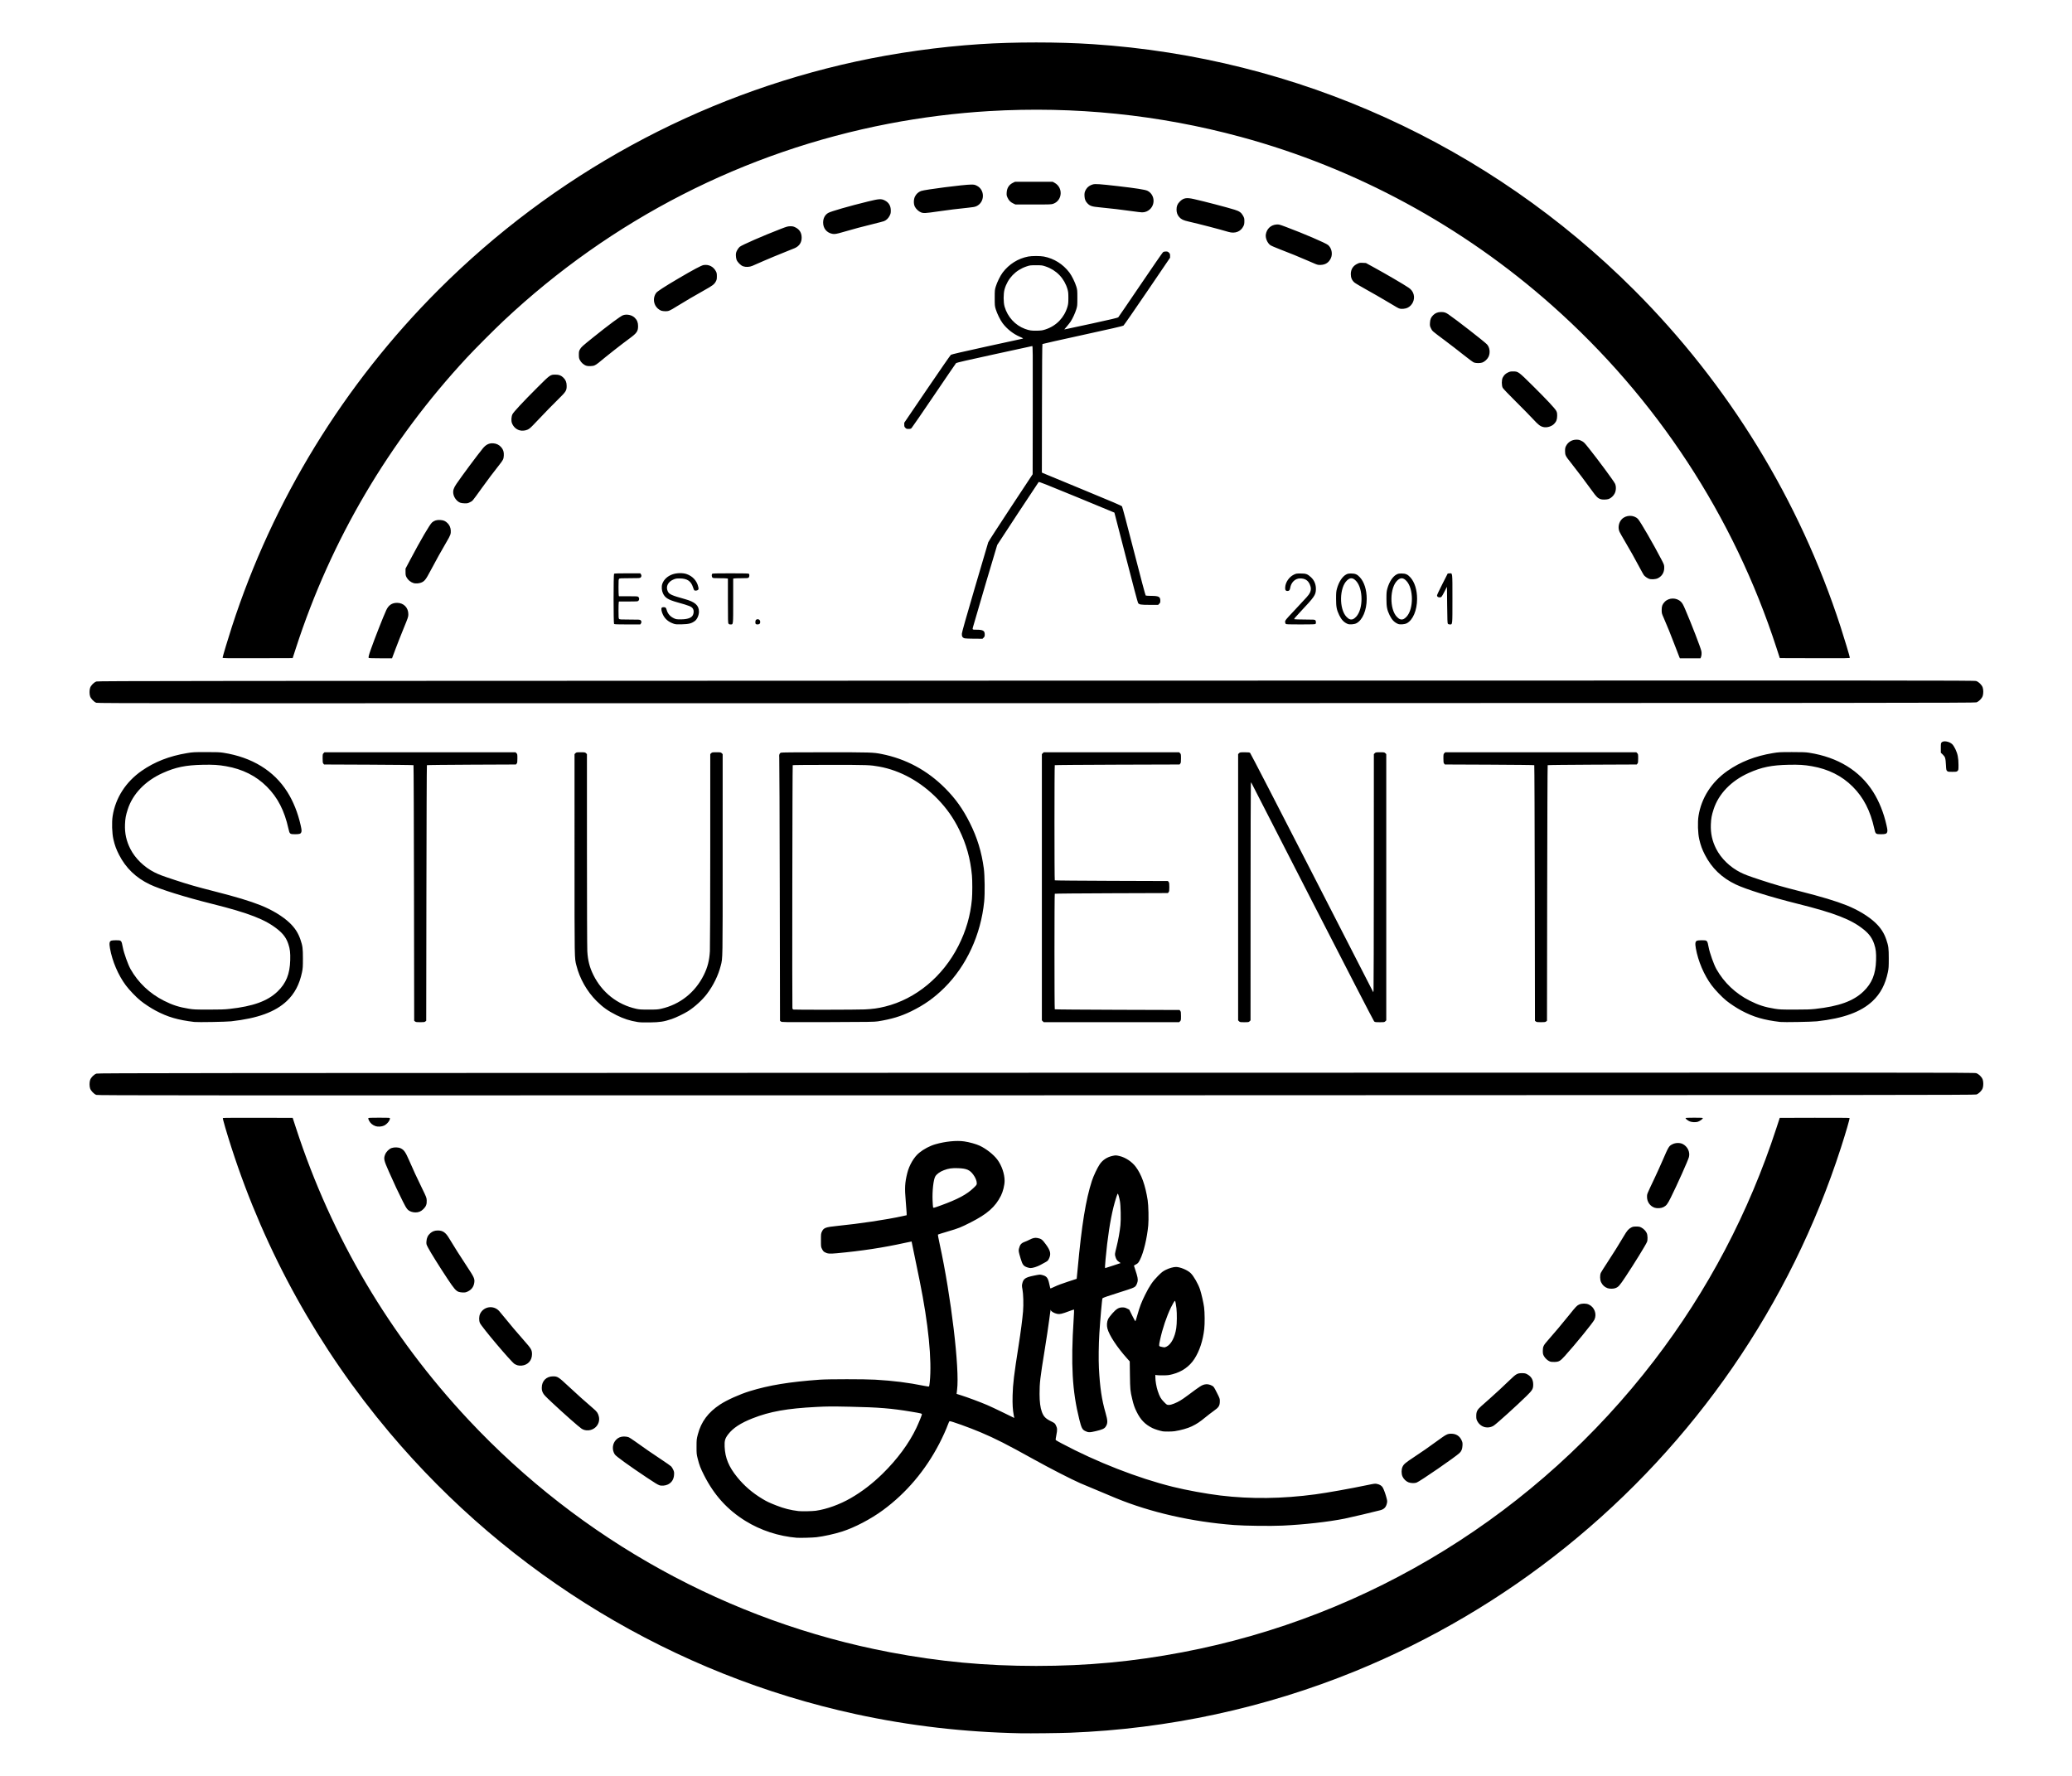 <?xml version="1.0" encoding="UTF-8"?>
<!-- Created with Inkscape (http://www.inkscape.org/) -->
<svg width="512" height="438.88" version="1.1" viewBox="0 0 512 438.88" xmlns="http://www.w3.org/2000/svg">
 <path d="m252.24 428.33c-13.966-0.274-27.472-1.841-40.785-4.731-44.843-9.734-85.459-34.266-115.21-69.584-17.499-20.775-30.742-44.646-39.041-70.376-1.224-3.795-2.23-7.256-2.135-7.35 0.048-0.049 3.683-0.073 8.669-0.06l8.586 0.024 0.818 2.508c8.808 27.018 23.157 51.29 42.618 72.09 27.833 29.749 64.347 49.892 104.15 57.456 12.19 2.317 23.559 3.38 36.14 3.38s23.95-1.063 36.14-3.38c46.23-8.785 87.651-34.402 116.56-72.084 13.261-17.288 23.402-36.576 30.211-57.462l0.818-2.508 8.586-0.024c4.986-0.014 8.621 0.011 8.669 0.06 0.094 0.094-0.911 3.555-2.135 7.35-12.491 38.723-36.121 73.019-67.988 98.675-15.719 12.656-33.292 23.018-51.98 30.651-22.355 9.13-46.259 14.292-70.515 15.228-2.651 0.102-9.823 0.183-12.171 0.137zm-55.325-48.313c-4.505-0.377-8.955-1.833-12.709-4.158-4.476-2.772-7.745-6.382-10.231-11.299-0.888-1.756-1.159-2.462-1.569-4.088-0.279-1.109-0.292-1.243-0.289-2.973 4e-3 -1.772 0.011-1.839 0.333-3.066 0.814-3.097 2.542-5.417 5.465-7.339 1.716-1.128 4.847-2.536 7.369-3.313 4.777-1.472 9.764-2.289 17.297-2.834 2.096-0.152 11.095-0.153 13.657-2e-3 4.572 0.269 8.117 0.716 12.217 1.54 0.792 0.159 1.085 0.187 1.133 0.106 0.035-0.06 0.107-0.524 0.159-1.032 0.559-5.452-0.329-14.368-2.498-25.079-1.024-5.058-1.97-9.661-1.99-9.682-0.01-0.011-0.769 0.146-1.686 0.349-5.306 1.173-10.663 1.988-16.782 2.554-1.806 0.167-2.311 0.123-3.002-0.261-0.278-0.154-0.442-0.347-0.65-0.764-0.278-0.556-0.279-0.563-0.279-2.183 0-1.57 9e-3 -1.644 0.249-2.158 0.428-0.913 0.911-1.093 3.699-1.374 5.683-0.574 12.096-1.532 16.073-2.399l1.161-0.253-0.01-0.601c-6e-3 -0.33-0.105-1.646-0.22-2.924-0.287-3.185-0.215-4.5 0.376-6.875 0.492-1.977 1.649-3.951 2.938-5.015 1.117-0.922 2.645-1.729 4.023-2.124 2.452-0.703 5.22-0.979 7.107-0.707 1.251 0.18 2.963 0.656 3.829 1.064 1.626 0.766 3.415 2.172 4.354 3.421 1.083 1.44 1.804 3.535 1.804 5.24 0 1.085-0.388 2.666-0.907 3.699-1.39 2.764-3.355 4.5-7.45 6.579-2.528 1.284-2.95 1.451-5.653 2.249-1.313 0.387-2.42 0.736-2.459 0.775-0.039 0.039 0.156 1.112 0.435 2.386 2.812 12.856 4.962 30.904 4.288 35.994-0.071 0.537-0.122 0.981-0.114 0.988 8e-3 7e-3 0.517 0.168 1.13 0.358 1.452 0.45 4.733 1.673 6.397 2.385 0.723 0.309 2.531 1.158 4.018 1.886l2.704 1.324-0.116-0.614c-0.271-1.431-0.348-2.732-0.294-4.968 0.068-2.815 0.344-5.1 1.504-12.461 0.495-3.143 0.921-6.418 1.077-8.294 0.143-1.713 0.07-4.345-0.151-5.471-0.142-0.72-0.15-0.928-0.056-1.347 0.284-1.26 0.744-1.577 2.94-2.029 1.242-0.255 1.443-0.274 1.858-0.177 1.241 0.292 1.557 0.669 1.898 2.267 0.109 0.511 0.216 0.981 0.239 1.044 0.028 0.079 0.372-0.048 1.085-0.398 0.646-0.317 1.88-0.782 3.232-1.217 1.203-0.388 2.197-0.713 2.208-0.723 0.012-0.01 0.128-1.186 0.258-2.614 0.976-10.681 1.992-16.941 3.502-21.595 0.394-1.215 1.34-3.215 1.933-4.088 0.741-1.092 1.857-1.813 3.236-2.093 0.73-0.148 0.783-0.146 1.623 0.045 1.489 0.339 3.091 1.395 4.042 2.664 1.425 1.902 2.372 4.554 2.948 8.256 0.203 1.307 0.282 4.76 0.142 6.24-0.297 3.142-1.14 6.668-2.012 8.412-0.418 0.836-0.53 0.965-1.084 1.246-0.243 0.123-0.441 0.241-0.441 0.261 0 0.02 0.146 0.475 0.325 1.01 0.57 1.702 0.702 2.353 0.588 2.892-0.116 0.549-0.357 1.058-0.601 1.273-0.331 0.291-0.81 0.471-3.549 1.335-3.152 0.995-4.381 1.42-4.535 1.568-0.103 0.099-0.551 5.162-0.774 8.744-0.167 2.683-0.213 6.428-0.104 8.514 0.251 4.821 0.693 7.795 1.646 11.092 0.56 1.937 0.562 2.579 0.011 3.397-0.32 0.475-0.812 0.698-2.364 1.069-1.598 0.383-1.918 0.378-2.736-0.036-0.675-0.342-0.89-0.778-1.408-2.852-1.741-6.968-2.113-13.544-1.397-24.691 0.085-1.317 0.131-2.417 0.104-2.444-0.027-0.027-0.567 0.147-1.198 0.388-1.745 0.665-2.34 0.801-2.96 0.676-0.768-0.155-1.579-0.636-1.579-0.937 0-0.058-0.023-0.082-0.05-0.054s-0.193 1.174-0.367 2.547-0.672 4.692-1.106 7.374c-1.135 7.015-1.263 8.112-1.263 10.864 0 1.919 0.184 3.36 0.562 4.404 0.417 1.15 0.915 1.67 2.225 2.319 0.932 0.462 0.987 0.505 1.226 0.978 0.382 0.754 0.403 1.129 0.136 2.441-0.18 0.884-0.209 1.177-0.125 1.259 0.06 0.059 0.704 0.424 1.431 0.811 8.665 4.614 18.861 8.593 27.503 10.733 3.378 0.836 8.187 1.716 11.728 2.144 7.491 0.906 15.254 0.812 23.459-0.287 2.902-0.388 8.685-1.421 12.936-2.311 1.608-0.336 1.836-0.364 2.276-0.272 0.748 0.155 1.243 0.483 1.5 0.993 0.298 0.592 0.664 1.627 0.896 2.537 0.168 0.657 0.178 0.816 0.081 1.249-0.219 0.978-0.673 1.462-1.617 1.724-1.185 0.329-7.492 1.816-8.826 2.08-4.109 0.815-9.952 1.474-15.329 1.727-2.91 0.137-9.306 0.06-11.985-0.145-10.425-0.798-20.602-3.109-29.172-6.625-2.427-0.996-7.684-3.199-8.826-3.7-2.267-0.994-7.484-3.671-11.52-5.911-6.69-3.714-9.435-5.11-13.1-6.664-2.792-1.184-7.454-2.857-7.7-2.762-0.066 0.025-0.237 0.374-0.381 0.775-0.419 1.167-1.3 3.12-2.131 4.724-3.459 6.677-8.194 12.269-13.976 16.508-3.003 2.202-6.966 4.275-10.059 5.263-1.894 0.605-4.524 1.186-6.353 1.405-0.905 0.108-4.077 0.194-4.831 0.131zm4.69-6.68c2.665-0.379 5.871-1.538 8.603-3.109 2.772-1.595 5.363-3.582 7.873-6.037 3.612-3.534 6.559-7.525 8.344-11.3 0.604-1.278 1.381-3.183 1.381-3.386 0-0.195-0.159-0.235-2.567-0.639-4.949-0.831-8.111-1.089-15.085-1.232-4.741-0.097-5.687-0.091-8.408 0.048-7.259 0.372-11.518 1.133-15.794 2.82-2.957 1.167-4.837 2.401-6.019 3.951-0.774 1.015-0.937 1.585-0.874 3.046 0.122 2.803 1.023 4.979 3.134 7.572 1.73 2.125 3.74 3.853 6.21 5.338 1.103 0.663 1.688 0.94 3.448 1.629 1.901 0.744 3.465 1.141 5.435 1.379 0.781 0.094 3.438 0.045 4.318-0.08zm73.449-60.588 1.869-0.621-0.423-0.285c-0.49-0.33-0.72-0.686-0.907-1.403-0.132-0.504-0.127-0.539 0.287-2.206 0.466-1.878 0.815-3.824 0.983-5.477 0.149-1.467 0.073-4.864-0.133-5.972-0.175-0.938-0.428-1.812-0.526-1.812-0.103 0-0.701 1.885-1.062 3.348-0.818 3.318-1.471 7.611-1.95 12.821-0.157 1.701-0.174 2.227-0.074 2.227 0.037 0 0.908-0.279 1.937-0.621zm-42.603-14.851c4.225-1.531 6.47-2.733 8.152-4.364 0.74-0.718 0.766-0.758 0.762-1.161-7e-3 -0.584-0.336-1.382-0.867-2.099-0.869-1.174-1.653-1.511-3.703-1.592-1.547-0.061-2.402 0.06-3.563 0.503-0.979 0.373-1.775 0.951-2.119 1.538-0.452 0.771-0.767 3.576-0.667 5.925 0.034 0.792 0.085 1.534 0.114 1.648 0.065 0.259 0.1 0.252 1.89-0.397zm-69.507 69.14c-0.493-0.184-1.023-0.507-3.051-1.858-4.355-2.9-7.651-5.28-7.966-5.752-0.757-1.135-0.618-2.689 0.326-3.646 0.531-0.538 1.147-0.789 1.938-0.79 0.364-9.3e-4 0.843 0.063 1.065 0.141 0.222 0.078 0.99 0.567 1.707 1.086 2.086 1.509 4.212 2.977 6.507 4.492 1.175 0.776 2.249 1.531 2.387 1.677s0.362 0.511 0.499 0.811c0.219 0.479 0.244 0.629 0.206 1.254-0.067 1.121-0.584 1.932-1.523 2.391-0.612 0.299-1.573 0.388-2.095 0.192zm185.11-0.721c-0.602-0.232-1.187-0.792-1.477-1.416-0.316-0.678-0.317-1.77-3e-3 -2.431 0.309-0.651 0.687-0.973 2.751-2.339 2.265-1.5 3.548-2.393 5.877-4.091 2.19-1.597 2.464-1.736 3.414-1.736 1.189 0 2.076 0.566 2.553 1.628 0.229 0.511 0.252 0.652 0.215 1.325-0.045 0.827-0.242 1.326-0.704 1.788-0.916 0.915-9.801 7.041-10.646 7.339-0.515 0.182-1.41 0.152-1.978-0.067zm-60.698-12.598c-0.749-0.127-2.034-0.532-2.62-0.827-1.81-0.91-2.879-2.014-3.859-3.986-0.529-1.064-0.757-1.719-1.099-3.159-0.49-2.065-0.517-2.339-0.568-5.915l-0.049-3.406-0.654-0.728c-2.452-2.727-4.425-5.725-4.857-7.38-0.205-0.784-0.144-1.657 0.16-2.322 0.131-0.287 0.586-0.901 1.059-1.431 1.016-1.139 1.585-1.475 2.5-1.475 0.456 0 0.697 0.059 1.126 0.273l0.546 0.273 0.73 1.472c0.402 0.809 0.762 1.436 0.8 1.394 0.038-0.043 0.259-0.747 0.49-1.564 0.583-2.062 0.978-3.092 1.888-4.935 1.103-2.233 1.881-3.376 3.192-4.689 0.925-0.926 1.191-1.135 1.911-1.498 0.835-0.421 1.906-0.725 2.543-0.723 1.028 4e-3 2.842 0.764 3.618 1.515 0.751 0.726 1.882 2.703 2.324 4.058 0.35 1.074 0.851 3.271 0.996 4.367 0.172 1.3 0.195 4.056 0.044 5.388-0.327 2.889-1.168 5.44-2.442 7.404-1.212 1.869-3.061 3.168-5.364 3.768-0.939 0.245-1.235 0.28-2.417 0.287-0.741 4e-3 -1.462-0.023-1.603-0.06l-0.255-0.069v0.618c0 0.891 0.255 2.368 0.576 3.334 0.482 1.452 0.779 1.976 1.564 2.764 0.709 0.711 0.723 0.72 1.195 0.72 0.328 0 0.725-0.1 1.27-0.32 1.17-0.472 1.844-0.878 3.462-2.084 3.047-2.272 3.37-2.479 4.151-2.661 0.557-0.13 1.181-0.016 1.815 0.332 0.386 0.211 0.465 0.327 1.157 1.695 0.712 1.407 0.743 1.495 0.74 2.09-6e-3 1.164-0.252 1.554-1.559 2.467-0.469 0.328-1.376 1.026-2.015 1.551-1.401 1.151-2.102 1.616-3.363 2.228-0.973 0.472-2.735 0.971-4.226 1.197-0.639 0.097-2.421 0.119-2.909 0.036zm0.897-20.939c1.135-0.549 2.066-2.315 2.403-4.555 0.171-1.133 0.196-3.624 0.05-4.915-0.113-0.996-0.285-1.858-0.37-1.858-0.103 0-0.567 0.771-0.98 1.626-1.099 2.277-2.101 5.25-2.696 7.999-0.323 1.493-0.316 1.588 0.116 1.7 0.356 0.092 0.708 0.16 0.946 0.183 0.073 7e-3 0.312-0.074 0.531-0.18zm-143.86 20.594c-0.219-0.071-0.511-0.203-0.65-0.294-0.682-0.442-4.391-3.715-7.305-6.446-1.764-1.653-2.07-1.982-2.299-2.466-0.218-0.461-0.264-0.682-0.264-1.264 0-1.64 1.141-2.777 2.787-2.777 1.111 0 1.353 0.156 3.788 2.433 2.078 1.943 4.3 3.934 6.074 5.444 0.99 0.842 1.229 1.174 1.44 1.997 0.437 1.706-0.807 3.36-2.61 3.468-0.325 0.019-0.731-0.021-0.96-0.096zm222.3-0.756c-0.659-0.207-1.302-0.755-1.624-1.386-0.248-0.486-0.28-0.64-0.278-1.345 3e-3 -1.045 0.241-1.52 1.179-2.353 0.372-0.331 1.283-1.137 2.024-1.793 1.631-1.443 3.427-3.108 5.11-4.736 1.542-1.492 1.857-1.669 2.973-1.666 0.672 2e-3 0.859 0.039 1.254 0.247 1.04 0.549 1.528 1.359 1.53 2.538 2e-3 1.103-0.182 1.417-1.683 2.887-2.421 2.371-7.229 6.718-8.039 7.268-0.689 0.468-1.62 0.597-2.446 0.338zm-238.77-15.214c-0.232-0.065-0.576-0.213-0.763-0.329-0.846-0.523-8.123-9.131-8.57-10.137-0.27-0.608-0.246-1.659 0.052-2.279 0.882-1.833 3.312-2.186 4.693-0.682 0.204 0.222 0.806 0.947 1.339 1.611 1.311 1.635 3.186 3.848 4.91 5.795 1.672 1.889 1.872 2.237 1.874 3.263 2e-3 1.557-1.016 2.683-2.554 2.825-0.332 0.031-0.728 4e-3 -0.98-0.067zm255.06-0.954c-0.535-0.197-1.198-0.806-1.496-1.375-0.214-0.407-0.25-0.59-0.251-1.266-2e-3 -1.027 0.166-1.369 1.289-2.629 1.323-1.485 3.685-4.295 5.208-6.197 1.719-2.146 1.918-2.354 2.504-2.616 0.661-0.295 1.681-0.295 2.342 0 1.407 0.628 2.057 2.347 1.413 3.735-0.347 0.749-4.788 6.207-7.327 9.005-1.123 1.238-1.445 1.426-2.502 1.46-0.538 0.017-0.915-0.02-1.179-0.117zm-269.61-17.193c-0.71-0.252-1.169-0.783-2.788-3.223-1.979-2.984-4.203-6.546-4.794-7.679-0.454-0.87-0.459-0.889-0.418-1.579 0.052-0.865 0.348-1.492 0.956-2.027 0.522-0.46 1.103-0.669 1.857-0.669 1.227 0 1.937 0.49 2.789 1.923 1.059 1.78 2.856 4.616 4.413 6.963 1.735 2.616 1.924 3.021 1.818 3.919-0.122 1.038-0.639 1.779-1.562 2.241-0.479 0.239-0.668 0.282-1.225 0.276-0.362-4e-3 -0.833-0.069-1.047-0.145zm283.85-0.923c-0.719-0.263-1.237-0.744-1.593-1.48-0.29-0.599-0.316-1.747-0.053-2.323 0.094-0.204 0.777-1.291 1.519-2.416 1.461-2.215 3.08-4.803 4.155-6.643 0.774-1.324 1.157-1.771 1.817-2.12 0.397-0.211 0.579-0.246 1.254-0.246s0.857 0.036 1.254 0.246c0.583 0.309 1.095 0.836 1.34 1.377 0.229 0.507 0.263 1.696 0.063 2.175-0.326 0.78-3.13 5.332-5.271 8.556-1.541 2.321-1.791 2.598-2.596 2.882-0.485 0.171-1.41 0.167-1.89-9e-3zm-143.37-5.134c-0.944-0.326-1.191-0.65-1.643-2.152-0.505-1.681-0.55-1.938-0.429-2.452 0.239-1.016 0.568-1.403 1.464-1.723 0.29-0.103 0.798-0.329 1.13-0.502 0.864-0.45 1.386-0.559 2.032-0.426 0.903 0.186 1.133 0.362 1.998 1.53 1.206 1.627 1.37 2.44 0.745 3.682-0.177 0.351-0.329 0.494-0.801 0.751-0.321 0.174-0.896 0.488-1.28 0.698-0.746 0.409-1.88 0.767-2.414 0.762-0.18-2e-3 -0.541-0.077-0.803-0.168zm-152.23-13.759c-0.892-0.349-1.109-0.612-2.072-2.524-1.116-2.214-2.091-4.295-3.454-7.376-1.239-2.799-1.325-3.179-0.953-4.181 0.264-0.712 0.973-1.436 1.623-1.658 0.677-0.231 1.659-0.202 2.232 0.065 0.819 0.381 1.203 0.926 2.082 2.949 1.06 2.44 1.854 4.157 3.195 6.909 1.079 2.213 1.132 2.349 1.164 2.989 0.049 0.971-0.158 1.524-0.814 2.17-0.61 0.602-1.183 0.84-2.006 0.833-0.31-3e-3 -0.752-0.081-0.996-0.176zm307.26-0.982c-1.147-0.38-1.901-1.447-1.898-2.686 2e-3 -0.73-0.112-0.451 1.935-4.775 0.54-1.14 1.383-3.001 1.873-4.134 1.555-3.595 1.598-3.666 2.532-4.124 0.714-0.351 1.789-0.37 2.45-0.044 1.211 0.596 1.885 1.978 1.571 3.223-0.209 0.83-2.938 6.926-4.512 10.08-0.785 1.572-1.067 1.938-1.769 2.299-0.578 0.297-1.558 0.369-2.183 0.162zm-316.04-20.151c-0.762-0.249-1.317-0.712-1.662-1.388-0.126-0.248-0.207-0.509-0.18-0.581 0.041-0.107 0.515-0.13 2.701-0.13 2.606 0 2.651 3e-3 2.651 0.19 0 0.533-0.731 1.417-1.453 1.759-0.558 0.264-1.497 0.333-2.056 0.15zm324.73-1.173c-0.468-0.18-1.068-0.646-1.068-0.828 0-0.066 0.7-0.098 2.144-0.098 1.944 0 2.141 0.014 2.114 0.154-0.04 0.202-0.835 0.745-1.267 0.865-0.533 0.148-1.406 0.106-1.922-0.092zm-393.78-6.564c-0.562-0.206-1.325-0.995-1.522-1.572-0.193-0.566-0.193-1.552 0-2.118 0.212-0.623 0.965-1.375 1.569-1.567 0.424-0.135 20.471-0.154 232.23-0.212 222.39-0.062 231.78-0.058 232.26 0.102 0.642 0.213 1.388 0.95 1.604 1.585 0.193 0.566 0.193 1.552 0 2.118-0.212 0.623-0.965 1.375-1.569 1.567-0.424 0.135-20.453 0.153-232.31 0.2-215.48 0.048-231.87 0.041-232.26-0.102zm133.78-18.004c-1.947-0.316-3.462-0.807-5.239-1.696-2.096-1.049-3.389-1.969-4.933-3.511-2.36-2.357-4.158-5.527-4.967-8.758-0.486-1.941-0.465-0.688-0.465-27.408l-9.3e-4 -24.833 0.228-0.228c0.216-0.216 0.285-0.228 1.305-0.228 1.02 0 1.089 0.012 1.305 0.228l0.228 0.228 3e-3 23.625c2e-3 13.073 0.041 24.271 0.088 25.071 0.135 2.302 0.562 3.98 1.489 5.857 2.146 4.343 5.918 7.333 10.567 8.375 0.792 0.178 1.182 0.203 3.09 0.203s2.298-0.026 3.09-0.203c4.649-1.042 8.422-4.032 10.567-8.375 0.927-1.877 1.354-3.555 1.489-5.857 0.047-0.8 0.086-11.998 0.088-25.071l3e-3 -23.625 0.228-0.228c0.216-0.216 0.285-0.228 1.305-0.228s1.089 0.012 1.305 0.228l0.228 0.228-9.3e-4 24.833c-9.2e-4 26.721 0.021 25.467-0.465 27.408-0.606 2.421-1.84 4.944-3.457 7.067-1.12 1.471-3.03 3.21-4.632 4.217-1.014 0.637-3.022 1.602-4.05 1.946-1.941 0.65-2.885 0.795-5.373 0.831-1.594 0.023-2.456-5e-3 -3.022-0.097zm-109.53-0.014c-4.068-0.481-6.605-1.223-9.569-2.797-1.202-0.638-2.776-1.672-3.763-2.47-1.088-0.88-2.786-2.658-3.647-3.818-1.864-2.512-3.33-5.949-3.886-9.112-0.218-1.239-0.146-1.692 0.301-1.896 0.125-0.057 0.654-0.103 1.177-0.103 1.357 0 1.359 2e-3 1.693 1.765 0.268 1.413 1.28 4.25 1.921 5.384 1.882 3.328 4.712 6.009 8.223 7.789 2.118 1.074 3.772 1.605 6.204 1.992 1.18 0.188 1.633 0.207 4.878 0.208 2.832 9.3e-4 3.896-0.034 5.11-0.167 5.872-0.644 9.437-1.937 11.908-4.316 2.106-2.028 3.022-4.289 3.12-7.702 0.053-1.851-0.05-2.761-0.453-3.978-0.485-1.465-1.214-2.49-2.542-3.576-3.07-2.509-7.148-4.103-16.399-6.413-6.637-1.657-12.775-3.575-15.295-4.781-3.428-1.639-5.913-4.026-7.594-7.295-0.704-1.369-1.063-2.35-1.411-3.863-0.341-1.479-0.427-4.188-0.183-5.746 0.701-4.468 3.238-8.422 7.158-11.158 3.207-2.238 6.859-3.665 11.23-4.389 1.416-0.234 1.672-0.248 4.702-0.251 2.648-2e-3 3.391 0.027 4.274 0.166 7.075 1.114 12.491 4.433 15.801 9.684 1.473 2.336 2.594 5.137 3.285 8.207 0.264 1.173 0.287 1.475 0.135 1.808-0.157 0.345-0.467 0.433-1.531 0.433-1.258 0-1.326-0.058-1.612-1.355-0.984-4.465-2.659-7.723-5.352-10.411-2.667-2.662-5.987-4.323-10.075-5.039-1.903-0.333-3.13-0.409-5.751-0.356-4.218 0.086-6.695 0.596-9.903 2.04-4.29 1.93-7.4 5.159-8.624 8.954-0.497 1.542-0.632 2.281-0.686 3.769-0.08 2.174 0.33 4.054 1.304 5.989 1.197 2.376 3.431 4.553 5.99 5.836 1.127 0.565 1.979 0.884 5.085 1.905 3.345 1.1 5.325 1.668 9.612 2.756 5.379 1.366 8.896 2.426 11.51 3.467 2.849 1.135 5.486 2.733 7.184 4.354 1.304 1.244 2.12 2.51 2.671 4.141 0.539 1.594 0.607 2.12 0.607 4.656 0 2.084-0.023 2.432-0.221 3.391-0.623 3.011-1.827 5.296-3.751 7.116-2.869 2.713-7.205 4.294-13.772 5.022-1.235 0.137-8.215 0.261-9.058 0.161zm54.522-0.12-0.219-0.178-0.046-31.542c-0.025-17.348-0.081-31.577-0.124-31.619-0.043-0.043-5.032-0.098-11.087-0.124l-11.01-0.046-0.178-0.219c-0.152-0.187-0.178-0.374-0.178-1.282 0-1.004 0.013-1.075 0.228-1.29l0.228-0.228h47.213l0.228 0.228c0.216 0.216 0.228 0.286 0.228 1.29 0 0.907-0.026 1.094-0.178 1.282l-0.178 0.219-10.963 0.046c-6.03 0.026-10.998 0.081-11.041 0.124-0.043 0.043-0.098 14.271-0.124 31.619l-0.046 31.542-0.219 0.178c-0.187 0.151-0.374 0.178-1.267 0.178-0.893 0-1.08-0.026-1.267-0.178zm90.401 4e-3 -0.224-0.181-0.06-32.27c-0.033-17.748-0.089-32.512-0.125-32.809-0.077-0.637 0.046-1.014 0.381-1.167 0.167-0.076 3.189-0.105 10.98-0.105 11.281 0 11.836 0.017 13.908 0.426 6.022 1.188 11.297 4.025 15.702 8.442 2.588 2.595 4.387 5.118 6.132 8.601 1.817 3.626 2.901 7.169 3.446 11.258 0.232 1.746 0.283 6.217 0.092 8.133-0.817 8.201-4.35 15.881-9.801 21.3-2.528 2.513-4.996 4.267-8.231 5.849-2.543 1.243-4.849 1.939-8.222 2.483-0.869 0.14-2.218 0.161-12.365 0.19-11.183 0.032-11.393 0.029-11.613-0.149zm20.633-2.982c2.097-0.103 3.347-0.277 5.11-0.711 7.572-1.864 14.261-7.4 18.112-14.991 1.886-3.717 2.978-7.479 3.344-11.522 0.123-1.362 0.125-4.573 3e-3 -5.899-0.38-4.14-1.389-7.741-3.188-11.381-1.404-2.84-3.062-5.192-5.264-7.471-4.118-4.26-9.226-7.093-14.494-8.039-2.248-0.404-2.794-0.423-12.232-0.423-4.965 0-9.062 0.034-9.105 0.077-0.085 0.085-0.162 59.574-0.078 60.049 0.03 0.17 0.12 0.313 0.212 0.338 0.307 0.081 15.876 0.057 17.579-0.027zm44.079 2.928-0.228-0.228v-65.794l0.228-0.228 0.228-0.228h33.463l0.228 0.228c0.216 0.216 0.228 0.286 0.228 1.29 0 0.908-0.026 1.094-0.178 1.282l-0.178 0.219-15.376 0.046c-8.457 0.026-15.411 0.081-15.454 0.124-0.101 0.101-0.101 28.359 0 28.46 0.043 0.043 6.349 0.098 14.014 0.124l13.936 0.046 0.178 0.219c0.151 0.187 0.178 0.374 0.178 1.267 0 0.893-0.026 1.08-0.178 1.267l-0.178 0.219-13.936 0.046c-7.665 0.025-13.971 0.081-14.014 0.124-0.101 0.101-0.101 28.452 0 28.553 0.043 0.043 6.997 0.098 15.454 0.124l15.376 0.046 0.178 0.219c0.152 0.187 0.178 0.374 0.178 1.282 0 1.004-0.013 1.075-0.228 1.29l-0.228 0.228h-33.463zm48.496 0-0.228-0.228v-65.794l0.228-0.228c0.218-0.218 0.281-0.228 1.383-0.228 0.963 0 1.188 0.027 1.352 0.163 0.108 0.089 6.679 12.809 14.603 28.266s14.727 28.728 15.12 29.491l0.714 1.387 0.061-0.458c0.034-0.252 0.065-13.493 0.07-29.425l8e-3 -28.967 0.228-0.228c0.216-0.216 0.285-0.228 1.305-0.228 1.02 0 1.089 0.012 1.305 0.228l0.228 0.228v65.794l-0.228 0.228c-0.218 0.218-0.28 0.228-1.388 0.228-1.075 0-1.177-0.015-1.386-0.209-0.124-0.115-7.014-13.458-15.311-29.652l-15.086-29.443-0.061 0.457c-0.034 0.251-0.065 13.492-0.07 29.424l-8e-3 28.967-0.228 0.228c-0.216 0.216-0.285 0.228-1.305 0.228-1.02 0-1.089-0.012-1.305-0.228zm73.34 0.05-0.219-0.178-0.046-31.542c-0.026-17.348-0.081-31.577-0.124-31.619-0.043-0.043-5.032-0.098-11.087-0.124l-11.01-0.046-0.178-0.219c-0.152-0.187-0.178-0.374-0.178-1.282 0-1.004 0.013-1.075 0.228-1.29l0.228-0.228h47.213l0.228 0.228c0.216 0.216 0.228 0.286 0.228 1.29 0 0.907-0.026 1.094-0.178 1.282l-0.178 0.219-10.963 0.046c-6.03 0.026-10.998 0.081-11.041 0.124-0.043 0.043-0.098 14.271-0.124 31.619l-0.046 31.542-0.219 0.178c-0.187 0.151-0.374 0.178-1.267 0.178-0.893 0-1.08-0.026-1.267-0.178zm60.401 0.12c-4.068-0.481-6.605-1.223-9.569-2.797-1.202-0.638-2.776-1.672-3.763-2.47-1.088-0.88-2.786-2.658-3.647-3.818-1.864-2.512-3.33-5.949-3.886-9.112-0.218-1.239-0.146-1.692 0.301-1.896 0.125-0.057 0.654-0.103 1.177-0.103 1.357 0 1.359 2e-3 1.693 1.765 0.268 1.413 1.28 4.25 1.921 5.384 1.882 3.328 4.712 6.009 8.223 7.789 2.118 1.074 3.772 1.605 6.204 1.992 1.18 0.188 1.633 0.207 4.878 0.208 2.832 9.3e-4 3.896-0.034 5.11-0.167 5.872-0.644 9.437-1.937 11.908-4.316 2.106-2.028 3.022-4.289 3.12-7.702 0.053-1.851-0.05-2.761-0.453-3.978-0.485-1.465-1.214-2.49-2.542-3.576-3.07-2.509-7.148-4.103-16.399-6.413-6.637-1.657-12.775-3.575-15.295-4.781-3.428-1.639-5.913-4.026-7.594-7.295-0.704-1.369-1.063-2.35-1.411-3.863-0.341-1.479-0.427-4.188-0.183-5.746 0.701-4.468 3.238-8.422 7.158-11.158 3.207-2.238 6.859-3.665 11.23-4.389 1.416-0.234 1.672-0.248 4.703-0.251 2.648-2e-3 3.391 0.027 4.274 0.166 7.075 1.114 12.491 4.433 15.801 9.684 1.473 2.336 2.594 5.137 3.285 8.207 0.264 1.173 0.287 1.475 0.135 1.808-0.157 0.345-0.467 0.433-1.531 0.433-1.258 0-1.326-0.058-1.612-1.355-0.984-4.465-2.659-7.723-5.352-10.411-2.667-2.662-5.987-4.323-10.075-5.039-1.903-0.333-3.13-0.409-5.751-0.356-4.218 0.086-6.695 0.596-9.904 2.04-4.29 1.93-7.4 5.159-8.624 8.954-0.497 1.542-0.632 2.281-0.686 3.769-0.08 2.174 0.33 4.054 1.304 5.989 1.197 2.376 3.431 4.553 5.99 5.836 1.127 0.565 1.979 0.884 5.085 1.905 3.345 1.1 5.325 1.668 9.612 2.756 5.379 1.366 8.896 2.426 11.51 3.467 2.849 1.135 5.486 2.733 7.184 4.354 1.304 1.244 2.12 2.51 2.671 4.141 0.539 1.594 0.607 2.12 0.607 4.656 0 2.084-0.023 2.432-0.221 3.391-0.623 3.011-1.827 5.296-3.751 7.116-2.869 2.713-7.205 4.294-13.772 5.022-1.235 0.137-8.215 0.261-9.058 0.161zm41.214-62.03c-0.191-0.191-0.219-0.333-0.276-1.397-0.096-1.791-0.175-2.061-0.769-2.633l-0.499-0.48v-1.174c0-1.122 0.01-1.184 0.228-1.402 0.466-0.466 1.9-0.198 2.605 0.487 0.197 0.191 0.527 0.707 0.759 1.186 0.559 1.156 0.772 2.226 0.774 3.887 1e-3 1.238-7e-3 1.29-0.227 1.51-0.216 0.216-0.285 0.228-1.305 0.228-0.999 0-1.092-0.015-1.29-0.213zm-457.34-16.852c-0.562-0.206-1.325-0.995-1.522-1.572-0.193-0.566-0.193-1.552 0-2.118 0.212-0.623 0.965-1.375 1.569-1.567 0.424-0.135 20.471-0.154 232.23-0.212 222.39-0.062 231.78-0.058 232.26 0.102 0.642 0.213 1.388 0.95 1.604 1.585 0.193 0.566 0.193 1.552 0 2.118-0.212 0.623-0.965 1.375-1.569 1.567-0.424 0.135-20.453 0.153-232.31 0.2-215.48 0.048-231.87 0.041-232.26-0.102zm31.216-11.143c0-0.225 1.385-4.836 2.299-7.654 10.155-31.312 27.657-59.856 51.036-83.236 28.383-28.384 64.211-47.976 103.22-56.443 9.792-2.125 20.421-3.614 30.557-4.28 8.518-0.559 19.353-0.559 27.872 0 50.502 3.317 97.875 24.82 133.78 60.723 23.379 23.38 40.881 51.925 51.036 83.236 0.914 2.817 2.299 7.428 2.299 7.654 0 0.139-0.706 0.15-8.654 0.128l-8.654-0.024-0.814-2.508c-10.58-32.606-29.622-61.677-55.413-84.594-22.155-19.687-48.549-33.985-76.972-41.696-20.219-5.485-41.088-7.624-62.2-6.374-8.182 0.484-16.659 1.548-24.772 3.109-35.758 6.879-68.506 23.643-95.215 48.742-2.36 2.218-7.009 6.88-9.021 9.046-19.299 20.778-33.587 45.043-42.258 71.768l-0.814 2.508-8.654 0.024c-7.948 0.022-8.654 0.011-8.654-0.128zm36.095 0.059c-0.095-0.153 0.051-0.732 0.513-2.046 0.965-2.743 3.079-8.123 3.834-9.758 0.569-1.232 1.415-1.804 2.666-1.804 1.623 0 2.787 1.173 2.787 2.806 8e-5 0.649-0.042 0.776-1.152 3.484-0.634 1.546-1.539 3.845-2.013 5.11l-0.86 2.299h-2.86c-1.773 0-2.881-0.035-2.916-0.091zm323.87-0.211c-0.075-0.166-0.535-1.362-1.023-2.657-0.966-2.561-2.11-5.391-2.861-7.075-0.458-1.026-0.477-1.102-0.479-1.905-3e-3 -0.93 0.164-1.385 0.726-1.982 1.046-1.112 2.96-1.124 4.05-0.025 0.344 0.347 0.541 0.699 1.044 1.868 1.512 3.514 3.794 9.414 3.985 10.305 0.107 0.501 0.055 1.163-0.122 1.553l-0.1 0.22h-5.083zm-176.63-4.632c-0.498-0.144-0.699-0.496-0.659-1.15 0.024-0.386 1.022-3.919 3.214-11.383 1.749-5.953 3.234-10.991 3.3-11.195 0.066-0.204 2.563-4.072 5.549-8.594l5.428-8.222 0.024-15.855c0.023-15.098 0.016-15.853-0.139-15.819-0.09 0.02-4.324 0.94-9.408 2.044-6.417 1.394-9.29 2.056-9.394 2.162-0.083 0.085-2.543 3.687-5.468 8.004-2.925 4.318-5.42 7.944-5.545 8.059-0.178 0.164-0.338 0.209-0.74 0.209-0.443 0-0.55-0.037-0.785-0.272-0.233-0.233-0.271-0.343-0.271-0.766l9.3e-4 -0.495 5.644-8.306c3.104-4.568 5.748-8.383 5.875-8.477 0.158-0.117 2.946-0.765 8.779-2.042 4.701-1.029 8.662-1.891 8.803-1.916 0.141-0.025 0.255-0.071 0.253-0.104-1e-3 -0.033-0.375-0.219-0.83-0.414-1.601-0.687-3.118-1.883-4.206-3.314-0.585-0.771-1.392-2.409-1.715-3.484-0.239-0.794-0.252-0.934-0.252-2.787s0.013-1.993 0.252-2.787c0.324-1.075 1.13-2.713 1.715-3.484 1.583-2.084 3.804-3.475 6.316-3.956 0.888-0.17 2.967-0.17 3.856 0 2.512 0.481 4.733 1.871 6.316 3.956 0.585 0.771 1.392 2.409 1.715 3.484 0.239 0.794 0.252 0.934 0.252 2.787 0 1.859-0.012 1.991-0.254 2.787-0.286 0.942-0.922 2.325-1.402 3.048-0.176 0.265-0.603 0.813-0.949 1.216l-0.629 0.734 0.367-0.064c0.202-0.035 3.168-0.672 6.592-1.415 4.304-0.934 6.271-1.399 6.375-1.506 0.083-0.085 2.544-3.688 5.47-8.005 2.925-4.318 5.429-7.944 5.563-8.059 0.185-0.158 0.362-0.209 0.725-0.209 0.413-3.72e-4 0.521 0.04 0.766 0.285 0.246 0.246 0.286 0.354 0.286 0.766l-5e-5 0.481-5.645 8.306c-3.105 4.568-5.749 8.383-5.876 8.477-0.159 0.118-3.307 0.842-10.079 2.318-5.416 1.181-9.89 2.186-9.941 2.235-0.061 0.058-0.101 5.519-0.117 15.925l-0.024 15.837 0.303 0.144c0.167 0.079 4.584 1.908 9.817 4.064 7.43 3.061 9.551 3.97 9.682 4.152 0.1 0.138 1.29 4.617 2.947 11.09 1.652 6.453 2.831 10.89 2.907 10.938 0.07 0.044 0.65 0.082 1.289 0.084 1.929 6e-3 2.323 0.205 2.323 1.173 0 0.443-0.037 0.55-0.272 0.785l-0.272 0.272-2.074-5e-3c-2.231-6e-3 -2.589-0.063-2.874-0.459-0.099-0.137-1.323-4.746-2.992-11.267-1.554-6.069-2.841-11.051-2.861-11.07-0.02-0.019-4.213-1.755-9.319-3.858-7.542-3.106-9.304-3.8-9.396-3.702-0.132 0.14-10.091 15.26-10.243 15.55-0.085 0.162-5.396 18.165-5.95 20.17-0.221 0.797-0.25 0.772 0.899 0.776 1.544 4e-3 1.967 0.256 1.967 1.171 0 0.443-0.037 0.55-0.272 0.785l-0.272 0.272-2.074-8e-3c-1.141-5e-3 -2.208-0.047-2.37-0.094zm20.038-76.346c2.662-0.878 4.634-2.932 5.407-5.634 0.179-0.626 0.213-0.963 0.213-2.137s-0.034-1.511-0.213-2.137c-0.772-2.698-2.725-4.735-5.407-5.641-0.848-0.286-0.942-0.298-2.369-0.298s-1.522 0.012-2.369 0.298c-2.683 0.906-4.635 2.943-5.407 5.641-0.308 1.077-0.308 3.196 0 4.274 0.729 2.548 2.63 4.629 5.03 5.508 1.096 0.401 1.638 0.483 2.978 0.449 1.104-0.028 1.36-0.067 2.137-0.323zm-106.64 72.806c-0.161-0.161-0.161-12.251 0-12.412 0.082-0.082 0.942-0.111 3.293-0.111h3.181l0.145 0.206c0.197 0.282 0.182 0.593-0.041 0.815-0.177 0.177-0.31 0.186-2.688 0.186-2.151 0-2.522 0.021-2.648 0.146-0.123 0.123-0.146 0.439-0.145 2.021 9.3e-4 1.031 0.026 1.969 0.057 2.084l0.056 0.209h2.312c2.188 0 2.322 0.01 2.498 0.186 0.103 0.103 0.186 0.31 0.186 0.465 0 0.155-0.083 0.361-0.186 0.465-0.176 0.176-0.31 0.186-2.498 0.186h-2.312l-0.056 0.209c-0.031 0.115-0.057 1.053-0.057 2.084-1e-3 1.582 0.021 1.897 0.145 2.021 0.125 0.125 0.497 0.146 2.648 0.146 2.378 0 2.511 9e-3 2.688 0.186 0.223 0.223 0.238 0.534 0.041 0.815l-0.145 0.206h-3.181c-2.35 0-3.211-0.029-3.293-0.111zm14.753-0.058c-1.268-0.423-2.134-1.142-2.66-2.207-0.37-0.75-0.508-1.522-0.313-1.757 0.141-0.17 0.743-0.185 0.951-0.024 0.083 0.064 0.2 0.304 0.26 0.534 0.249 0.95 0.868 1.671 1.809 2.108 0.507 0.235 0.655 0.259 1.626 0.26 1.73 2e-3 2.736-0.357 3.072-1.098 0.229-0.505 0.229-1.14-1e-3 -1.517-0.334-0.548-0.779-0.731-3.908-1.61-2.246-0.631-2.999-1.106-3.514-2.216-0.311-0.671-0.382-1.658-0.166-2.306 0.367-1.1 1.311-1.972 2.604-2.404 1.018-0.34 2.483-0.361 3.398-0.048 1.522 0.521 2.587 1.7 2.905 3.216 0.093 0.444 0.086 0.519-0.068 0.688-0.196 0.217-0.805 0.264-0.956 0.074-0.051-0.064-0.184-0.395-0.296-0.737-0.493-1.502-1.441-2.139-3.212-2.157-0.786-8e-3 -1.02 0.026-1.519 0.223-1.429 0.563-2.042 1.762-1.506 2.944 0.338 0.745 0.972 1.035 4.204 1.926 2.543 0.701 3.512 1.562 3.512 3.12 0 0.86-0.446 1.882-1 2.292-0.844 0.624-1.478 0.787-3.227 0.831-1.262 0.031-1.564 0.011-1.998-0.134zm13.523-0.037c-0.127-0.181-0.145-0.874-0.145-5.656v-5.45l-0.209-0.056c-0.115-0.031-0.945-0.057-1.844-0.057-1.465-1e-3 -1.651-0.019-1.788-0.171-0.179-0.197-0.205-0.764-0.042-0.926 0.084-0.084 1.218-0.111 4.534-0.111s4.45 0.028 4.534 0.111c0.174 0.174 0.137 0.766-0.058 0.943-0.144 0.131-0.414 0.154-1.788 0.155-0.89 9.3e-4 -1.713 0.026-1.828 0.057l-0.209 0.056v5.45c0 6.128 0.029 5.863-0.65 5.863-0.268 0-0.398-0.053-0.506-0.206zm6.749 0.095c-0.177-0.177-0.139-0.857 0.058-1.035 0.23-0.209 0.626-0.194 0.852 0.032 0.237 0.237 0.246 0.753 0.016 0.961-0.197 0.179-0.764 0.205-0.926 0.042zm130.94-0.035c-0.084-0.084-0.146-0.303-0.146-0.514 0-0.352 0.092-0.466 2.115-2.618 3.442-3.662 3.7-3.954 3.98-4.508 0.355-0.702 0.352-1.333-0.012-2.143-0.45-1.002-1.208-1.456-2.414-1.443-1.199 0.013-2.201 0.991-2.416 2.359-0.083 0.528-0.271 0.743-0.649 0.743-0.487 0-0.639-0.255-0.581-0.979 0.098-1.216 0.972-2.484 2.095-3.037 0.596-0.293 0.662-0.305 1.736-0.305 1.312 0 1.666 0.128 2.519 0.907 0.855 0.781 1.283 1.851 1.231 3.075-0.057 1.352-0.371 1.802-3.793 5.442-1.436 1.528-1.671 1.817-1.524 1.875 0.096 0.038 1.266 0.071 2.599 0.075 2.226 6e-3 2.437 0.02 2.578 0.176 0.179 0.197 0.205 0.764 0.042 0.926-0.083 0.083-1.025 0.111-3.663 0.111-3.105 0-3.57-0.018-3.698-0.146zm15.323 0.027c-0.91-0.372-1.552-1.032-2.09-2.15-0.647-1.344-0.79-2.076-0.79-4.049 0-1.504 0.027-1.817 0.214-2.508 0.455-1.677 1.346-3.041 2.307-3.532 0.376-0.192 0.584-0.231 1.242-0.231 0.968 0 1.476 0.223 2.126 0.935 1.077 1.179 1.683 3.099 1.683 5.336 0 2.821-1.039 5.265-2.567 6.038-0.525 0.266-1.657 0.351-2.124 0.161zm1.373-1.215c0.164-0.069 0.489-0.331 0.722-0.581 1.77-1.902 1.752-6.944-0.032-8.835-0.789-0.837-1.432-0.876-2.228-0.137-1.916 1.779-1.994 7.085-0.133 9.016 0.611 0.634 1.082 0.785 1.671 0.537zm11.076 1.215c-0.91-0.372-1.552-1.032-2.09-2.15-0.647-1.344-0.79-2.076-0.79-4.049 0-1.504 0.027-1.817 0.214-2.508 0.455-1.677 1.346-3.041 2.307-3.532 0.376-0.192 0.584-0.231 1.242-0.231 0.968 0 1.476 0.223 2.126 0.935 1.077 1.179 1.683 3.099 1.683 5.336 0 2.821-1.039 5.265-2.567 6.038-0.525 0.266-1.657 0.351-2.124 0.161zm1.373-1.215c0.164-0.069 0.489-0.331 0.722-0.581 1.77-1.902 1.752-6.944-0.032-8.835-0.789-0.837-1.432-0.876-2.228-0.137-1.916 1.779-1.994 7.085-0.133 9.016 0.611 0.634 1.082 0.785 1.671 0.537zm10.925 1.18c-0.103-0.124-0.137-1.028-0.174-4.655l-0.046-4.502-0.594 1.148c-0.732 1.414-0.781 1.473-1.225 1.473-0.394 0-0.643-0.191-0.642-0.494 0-0.111 0.596-1.373 1.324-2.804l1.323-2.601 0.433-0.028c0.773-0.05 0.729-0.433 0.729 6.299 0 6.626 0.032 6.317-0.644 6.317-0.217 0-0.405-0.06-0.482-0.154zm-255.57-10.06c-0.732-0.223-1.394-0.768-1.746-1.438-0.216-0.411-0.249-0.583-0.25-1.309l-9.3e-4 -0.836 1.106-2.09c2.675-5.055 4.89-8.842 5.455-9.325 0.55-0.471 1.151-0.648 2.021-0.596 0.814 0.049 1.272 0.246 1.799 0.775 0.499 0.501 0.756 1.088 0.799 1.826 0.048 0.826-0.082 1.175-1.034 2.787-1.146 1.94-2.767 4.854-3.968 7.136-1.177 2.236-1.499 2.64-2.364 2.963-0.532 0.199-1.358 0.249-1.817 0.109zm305.26-1.074c-0.422-0.16-1.01-0.578-1.255-0.891-0.096-0.123-0.563-0.955-1.036-1.85-1.146-2.162-2.397-4.393-3.689-6.576-0.583-0.985-1.162-2.01-1.286-2.276-0.457-0.981-0.224-2.312 0.545-3.117 1.042-1.091 2.967-1.124 4.004-0.068 0.55 0.56 3.916 6.378 5.812 10.045 0.659 1.274 0.675 1.323 0.679 2.003 8e-3 1.169-0.557 2.103-1.572 2.6-0.558 0.273-1.655 0.338-2.201 0.131zm-293.7-18.78c-0.851-0.302-1.614-1.292-1.752-2.276-0.108-0.766 0.094-1.39 0.772-2.385 1.353-1.987 5.16-7.107 6.515-8.763 0.786-0.961 1.569-1.342 2.601-1.268 0.778 0.056 1.437 0.38 1.944 0.957 0.516 0.586 0.701 1.179 0.648 2.076-0.052 0.872-0.153 1.075-1.185 2.381-1.458 1.845-2.629 3.4-4.162 5.525-2.546 3.529-2.328 3.265-2.98 3.602-0.521 0.268-0.671 0.303-1.301 0.296-0.392-4e-3 -0.886-0.069-1.1-0.145zm281.84-0.864c-0.749-0.228-1.116-0.574-2.15-2.03-1.147-1.613-4.045-5.455-5.237-6.942-1.378-1.718-1.482-1.923-1.483-2.926-9.3e-4 -0.636 0.04-0.873 0.211-1.22 0.497-1.009 1.455-1.605 2.583-1.607 0.555-1e-3 0.753 0.045 1.266 0.298 0.566 0.279 0.692 0.404 1.826 1.823 2.246 2.809 6.011 7.902 6.438 8.708 0.329 0.621 0.31 1.706-0.043 2.423-0.312 0.635-0.934 1.212-1.526 1.413-0.444 0.151-1.475 0.184-1.883 0.059zm-267.21-17.039c-0.868-0.245-1.55-0.887-1.892-1.781-0.215-0.564-0.155-1.618 0.126-2.193 0.27-0.553 2.615-3.07 6.14-6.591 3.168-3.165 3.216-3.199 4.469-3.199 0.915 0 1.411 0.191 1.996 0.768 0.559 0.552 0.79 1.141 0.79 2.019 0 1.174-0.145 1.401-2.135 3.355-1.486 1.458-2.473 2.474-6.16 6.34-0.601 0.63-0.969 0.933-1.335 1.101-0.607 0.278-1.401 0.35-2 0.181zm252.96-0.81c-0.759-0.189-1.23-0.553-2.502-1.933-0.689-0.748-2.618-2.713-4.286-4.368-1.763-1.749-3.118-3.168-3.237-3.391-0.297-0.556-0.297-1.976 0-2.531 0.332-0.622 0.651-0.937 1.254-1.238 0.494-0.247 0.667-0.284 1.325-0.284 1.241 0 1.314 0.053 4.774 3.48 3.484 3.45 5.538 5.643 5.865 6.259 0.192 0.362 0.231 0.565 0.232 1.224 2e-3 0.909-0.206 1.456-0.769 2.02-0.634 0.634-1.811 0.972-2.656 0.762zm-236.41-15.132c-0.691-0.21-1.351-0.788-1.693-1.483-0.172-0.348-0.211-0.582-0.211-1.264 0-0.749 0.028-0.887 0.269-1.322 0.304-0.549 0.553-0.775 3.215-2.917 3.804-3.061 6.82-5.301 7.426-5.514 0.943-0.333 2.184-0.069 2.887 0.613 0.59 0.573 0.834 1.18 0.834 2.079 0 1.275-0.308 1.721-2.089 3.029-2.121 1.559-5.511 4.222-7.694 6.044-0.349 0.291-0.826 0.595-1.062 0.675-0.443 0.151-1.474 0.183-1.882 0.059zm219.29-0.808c-0.232-0.082-1.254-0.831-2.555-1.872-1.192-0.954-3.276-2.562-4.63-3.574-3.236-2.417-3.102-2.3-3.444-2.995-0.277-0.563-0.293-0.651-0.254-1.37 0.048-0.877 0.245-1.351 0.785-1.891 0.524-0.524 1.162-0.78 1.946-0.781 0.791-0.001 1.125 0.103 1.808 0.563 1.786 1.203 8.794 6.654 9.531 7.412 0.717 0.738 0.885 2.138 0.377 3.137-0.3 0.588-0.958 1.181-1.527 1.375-0.53 0.18-1.52 0.178-2.037-0.005zm-200.86-12.821c-0.213-0.076-0.581-0.308-0.817-0.515-1.11-0.977-1.294-2.664-0.423-3.866 0.285-0.393 2.046-1.537 5.484-3.562 3.639-2.143 5.687-3.236 6.229-3.324 1.304-0.21 2.451 0.377 3.074 1.572 0.179 0.343 0.218 0.56 0.218 1.208 0 0.675-0.036 0.857-0.246 1.254-0.379 0.716-0.813 1.05-2.771 2.136-2.073 1.15-5.267 3.024-6.968 4.088-1.65 1.033-1.955 1.161-2.741 1.153-0.358-0.004-0.825-0.068-1.038-0.144zm182.57-0.487c-0.41-0.106-0.578-0.199-3.199-1.775-1.303-0.783-3.561-2.082-5.017-2.886-1.456-0.804-2.832-1.623-3.057-1.82-0.6-0.526-0.887-1.202-0.88-2.077 8e-3 -1.212 0.568-2.066 1.69-2.58 0.438-0.201 0.598-0.225 1.272-0.189l0.771 0.04 1.812 0.991c3.115 1.704 7.462 4.244 8.733 5.102 0.651 0.44 1.043 0.957 1.241 1.639 0.381 1.309-0.316 2.804-1.561 3.354-0.485 0.214-1.371 0.312-1.804 0.201zm-162.34-10.486c-0.583-0.206-1.407-1.047-1.61-1.643-0.086-0.252-0.156-0.736-0.156-1.077 0-0.505 0.052-0.724 0.285-1.189 0.157-0.314 0.448-0.71 0.647-0.88 0.532-0.455 5.834-2.773 10.17-4.445 1.506-0.581 1.74-0.645 2.353-0.65 0.582-0.005 0.767 0.037 1.272 0.286 1.01 0.497 1.525 1.347 1.529 2.523 3e-3 1.194-0.567 2.074-1.672 2.579-0.229 0.105-1.545 0.637-2.925 1.184-1.38 0.546-3.512 1.433-4.738 1.969s-2.502 1.094-2.834 1.238c-0.708 0.308-1.63 0.35-2.322 0.106zm141.45-0.563c-0.358-0.146-1.277-0.54-2.044-0.877-1.939-0.851-4.286-1.808-6.688-2.726-1.123-0.429-2.21-0.901-2.416-1.048-0.73-0.522-1.255-1.765-1.116-2.643 0.223-1.4 1.252-2.36 2.637-2.459 0.588-0.042 0.707-0.012 2.289 0.579 4.398 1.643 9.883 3.999 10.459 4.492 0.884 0.757 1.182 2.187 0.68 3.268-0.484 1.044-1.296 1.587-2.455 1.643-0.599 0.029-0.788-0.003-1.347-0.231zm-119.41-7.454c-1.382-0.284-2.247-1.357-2.245-2.784 2e-3 -1.06 0.447-1.903 1.256-2.377 0.666-0.391 5.199-1.694 9.856-2.834 2.721-0.666 3.234-0.699 4.104-0.265 1.002 0.501 1.503 1.337 1.504 2.511 9.3e-4 0.602-0.041 0.788-0.284 1.276-0.321 0.642-0.833 1.131-1.414 1.349-0.215 0.081-1.343 0.378-2.507 0.659-2.466 0.597-5.332 1.362-7.5 2.003-1.703 0.503-2.181 0.583-2.769 0.462zm97.904-0.471c-2.179-0.652-7.188-1.955-9.802-2.55-1.343-0.305-1.853-0.547-2.35-1.112-0.46-0.522-0.669-1.103-0.669-1.857 0-0.861 0.224-1.4 0.829-1.998 0.894-0.883 1.625-1.01 3.455-0.598 2.666 0.6 8.151 2.035 10.116 2.647 1.135 0.353 1.625 0.71 2.045 1.491 0.29 0.538 0.32 0.665 0.317 1.338-2e-3 0.592-0.049 0.838-0.228 1.208-0.666 1.376-2.078 1.92-3.713 1.431zm-75.97-4.827c-0.596-0.235-1.273-0.876-1.541-1.461-0.312-0.68-0.287-1.756 0.057-2.457 0.31-0.632 0.846-1.119 1.502-1.364 0.917-0.343 10.609-1.588 12.363-1.588 0.76 0 0.907 0.03 1.417 0.284 2.058 1.028 1.993 4.105-0.107 5.062-0.366 0.167-0.828 0.253-1.965 0.366-2.393 0.238-5.128 0.575-7.618 0.94-2.99 0.438-3.48 0.464-4.108 0.217zm52.279-0.282c-2.151-0.315-5.91-0.76-8.176-0.968-1.823-0.167-2.315-0.322-2.911-0.918-0.525-0.525-0.737-1.02-0.786-1.832-0.047-0.791 0.041-1.149 0.439-1.776 0.338-0.533 0.952-0.959 1.642-1.138 0.613-0.16 1.703-0.085 6.076 0.418 4.522 0.519 6.819 0.879 7.384 1.155 1.711 0.837 2.051 3.194 0.656 4.549-0.532 0.517-1.25 0.802-1.982 0.787-0.292-0.006-1.346-0.131-2.342-0.277zm-29.497-1.931c-0.687-0.329-1.076-0.729-1.4-1.438-0.219-0.479-0.244-0.629-0.206-1.254 0.067-1.129 0.582-1.93 1.543-2.402l0.528-0.259h9.29l0.498 0.276c2.12 1.174 1.928 4.313-0.314 5.152-0.495 0.185-0.689 0.193-4.948 0.193l-4.433-7.4e-5z" stroke-width=".093"/>
</svg>
